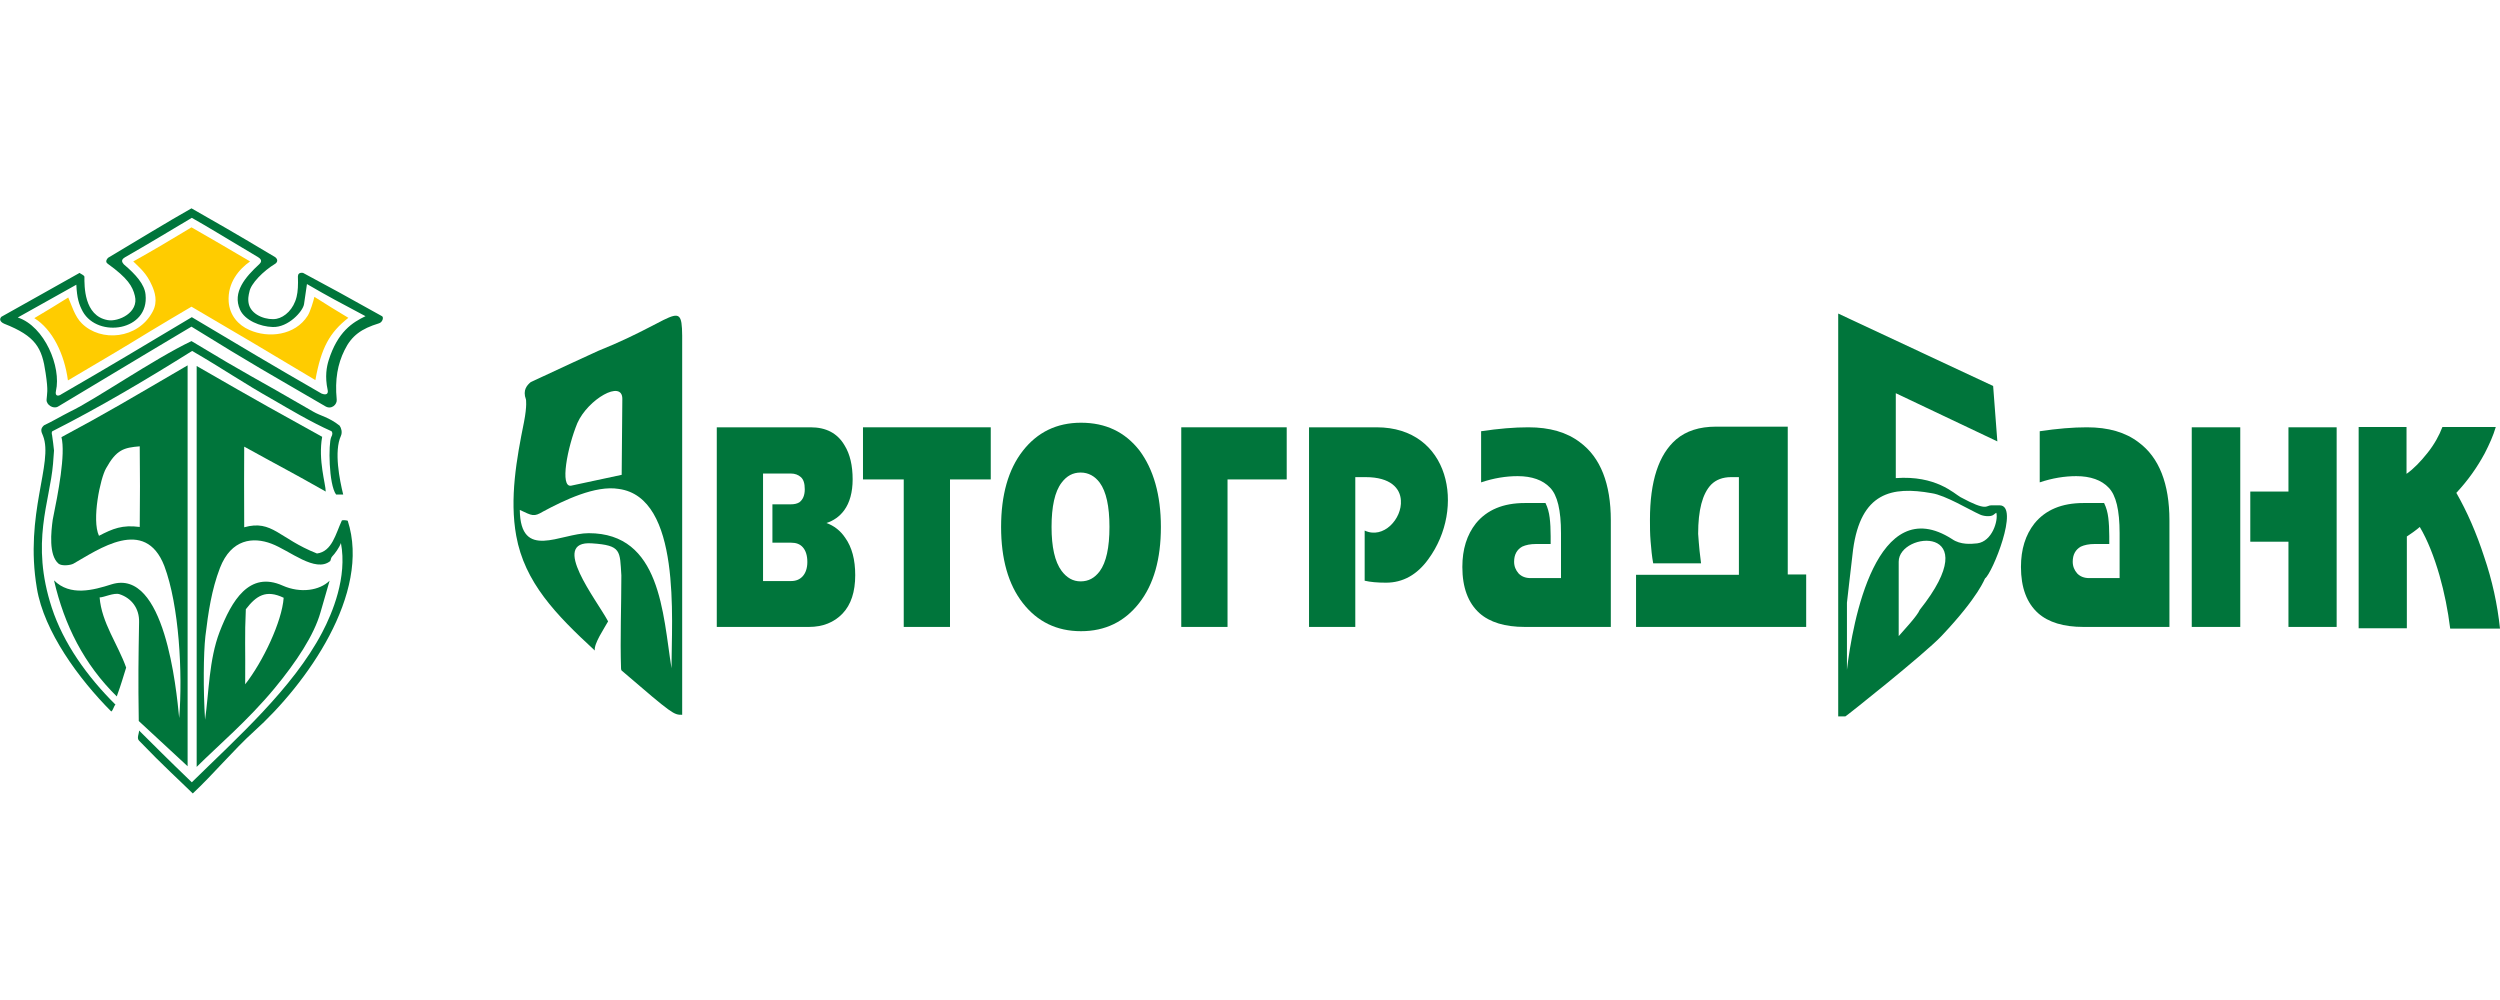 <svg width="180" height="72" viewBox="0 0 180 72" fill="none" xmlns="http://www.w3.org/2000/svg">
<path d="M130.045 45.139H117.795V41.387H125.201V34.353H124.642C124.037 34.353 123.548 34.542 123.198 34.896C122.57 35.557 122.267 36.737 122.267 38.437C122.267 38.531 122.29 38.743 122.313 39.05C122.337 39.357 122.383 39.876 122.476 40.561H119.03C118.937 40.065 118.89 39.546 118.843 38.979C118.797 38.437 118.797 37.917 118.797 37.422C118.797 34.637 119.426 32.725 120.683 31.639C121.405 31.026 122.36 30.719 123.548 30.719H128.718V41.363H130.045V45.139Z" fill="#00753B"/>
<path d="M116.002 45.139H109.784C108.363 45.139 107.269 44.809 106.524 44.148C105.709 43.416 105.289 42.307 105.289 40.82C105.289 39.546 105.615 38.507 106.267 37.681C107.059 36.714 108.224 36.218 109.784 36.218H111.275C111.438 36.548 111.531 36.902 111.577 37.28C111.624 37.657 111.647 38.106 111.647 38.602V39.168H110.599C110.18 39.168 109.854 39.239 109.598 39.357C109.225 39.569 109.016 39.923 109.016 40.443C109.016 40.773 109.132 41.056 109.342 41.292C109.551 41.505 109.831 41.623 110.203 41.623H112.392V38.389C112.392 36.737 112.136 35.651 111.601 35.109C111.088 34.566 110.296 34.282 109.272 34.282C108.433 34.282 107.548 34.424 106.64 34.731V31.049C107.898 30.86 109.039 30.766 110.04 30.766C111.577 30.766 112.812 31.12 113.766 31.852C115.234 32.937 115.979 34.825 115.979 37.469V45.139H116.002Z" fill="#00753B"/>
<path d="M102.844 40.254C102.029 41.387 101.004 41.953 99.793 41.953C99.164 41.953 98.652 41.906 98.256 41.811V38.2C99.607 38.838 100.957 37.351 100.864 36.029C100.818 35.156 100.119 34.353 98.326 34.353H97.581V45.139H94.25V30.766H99.118C104.381 30.766 105.545 36.572 102.844 40.254Z" fill="#00753B"/>
<path d="M92.643 34.519H88.382V45.139H85.051V30.766H92.643V34.519Z" fill="#00753B"/>
<path d="M79.881 37.941C79.881 36.454 79.648 35.392 79.182 34.755C78.833 34.283 78.367 34.023 77.808 34.023C77.249 34.023 76.807 34.259 76.434 34.755C75.945 35.392 75.712 36.478 75.712 37.941C75.712 39.381 75.945 40.443 76.434 41.103C76.807 41.599 77.249 41.859 77.808 41.859C78.367 41.859 78.81 41.623 79.182 41.127C79.648 40.49 79.881 39.428 79.881 37.941ZM83.584 37.941C83.584 40.254 83.072 42.071 82.023 43.416C80.975 44.762 79.578 45.446 77.832 45.446C76.085 45.446 74.688 44.762 73.639 43.416C72.591 42.071 72.079 40.23 72.079 37.941C72.079 35.651 72.591 33.811 73.639 32.465C74.688 31.12 76.085 30.436 77.832 30.436C79.601 30.436 80.999 31.096 82.047 32.442C83.048 33.787 83.584 35.628 83.584 37.941Z" fill="#00753B"/>
<path d="M71.334 34.519H68.4V45.139H65.069V34.519H62.135V30.766H71.334V34.519Z" fill="#00753B"/>
<path d="M58.129 40.466C58.129 39.994 58.013 39.64 57.803 39.404C57.594 39.168 57.314 39.074 56.965 39.074H55.614V36.312H56.918C57.198 36.312 57.384 36.265 57.547 36.171C57.803 35.982 57.943 35.675 57.943 35.227C57.943 34.802 57.85 34.519 57.663 34.353C57.477 34.188 57.244 34.094 56.941 34.094H54.939V41.835H56.965C57.314 41.835 57.594 41.717 57.803 41.481C58.013 41.245 58.129 40.891 58.129 40.466ZM61.576 41.41C61.576 42.614 61.273 43.534 60.668 44.172C60.062 44.809 59.247 45.139 58.246 45.139H51.608V30.766H58.362C59.48 30.766 60.295 31.191 60.807 32.064C61.203 32.701 61.39 33.527 61.39 34.519C61.39 35.439 61.18 36.194 60.784 36.737C60.458 37.185 60.016 37.492 59.503 37.657C60.039 37.846 60.505 38.2 60.854 38.72C61.343 39.404 61.576 40.301 61.576 41.41Z" fill="#00753B"/>
<path d="M161.299 45.139H157.806V30.766H161.299V45.139Z" fill="#00753B"/>
<path d="M180 45.257H176.414C176.25 43.935 175.994 42.661 175.645 41.434C175.249 40.065 174.783 38.885 174.224 37.941C173.922 38.2 173.619 38.413 173.293 38.625V45.234H169.823V30.742H173.27V34.117C173.805 33.74 174.294 33.22 174.783 32.607C175.272 31.993 175.622 31.356 175.855 30.742H179.697C179.511 31.379 179.231 31.993 178.905 32.63C178.346 33.669 177.671 34.613 176.856 35.486C177.625 36.831 178.3 38.365 178.859 40.088C179.441 41.788 179.814 43.511 180 45.257Z" fill="#00753B"/>
<path d="M168.239 45.139H164.769V39.003H162.021V35.392H164.769V30.766H168.239V45.139Z" fill="#00753B"/>
<path d="M156.222 45.139H150.004C148.583 45.139 147.489 44.809 146.744 44.148C145.928 43.416 145.509 42.307 145.509 40.82C145.509 39.546 145.835 38.507 146.487 37.681C147.279 36.714 148.444 36.218 150.004 36.218H151.495C151.658 36.548 151.751 36.902 151.797 37.28C151.844 37.657 151.867 38.106 151.867 38.602V39.168H150.819C150.4 39.168 150.074 39.239 149.818 39.357C149.445 39.569 149.236 39.923 149.236 40.443C149.236 40.773 149.352 41.056 149.562 41.292C149.771 41.505 150.051 41.623 150.423 41.623H152.612V38.389C152.612 36.737 152.356 35.651 151.821 35.109C151.308 34.566 150.516 34.282 149.492 34.282C148.653 34.282 147.768 34.424 146.86 34.731V31.049C148.118 30.86 149.259 30.766 150.26 30.766C151.797 30.766 153.032 31.12 153.986 31.852C155.454 32.937 156.199 34.825 156.199 37.469V45.139H156.222Z" fill="#00753B"/>
<path fill-rule="evenodd" clip-rule="evenodd" d="M5.892 23.284C5.38 22.788 5.147 21.939 4.914 21.42C4.192 21.868 3.284 22.434 2.469 22.907C3.773 23.709 4.635 25.479 4.891 27.391C6.894 26.211 9.013 24.96 10.736 23.898C11.575 23.379 12.879 22.623 13.787 22.081C16.815 23.851 19.563 25.479 22.707 27.367C23.126 25.031 23.732 23.945 25.082 22.883C24.337 22.434 23.405 21.868 22.637 21.372C22.567 21.679 22.334 22.458 22.148 22.741C21.24 24.157 19.33 24.37 17.956 23.756C17.141 23.402 16.535 22.694 16.465 21.727C16.372 20.334 17.234 19.366 18.003 18.823C16.815 18.115 14.905 17.006 13.787 16.369C12.669 17.053 10.713 18.21 9.595 18.823C10.038 19.272 10.55 19.649 10.946 20.57C11.132 20.995 11.388 21.703 10.992 22.434C9.944 24.417 7.266 24.653 5.892 23.284Z" fill="#FFCC00"/>
<path fill-rule="evenodd" clip-rule="evenodd" d="M0.093 22.812C-0.14 23.072 0.186 23.261 0.302 23.308C2.585 24.205 3.027 25.054 3.283 26.848C3.493 28.217 3.376 28.335 3.353 28.783C3.33 29.137 3.819 29.468 4.168 29.279C7.685 27.155 13.973 23.402 13.787 23.52C18.444 26.4 19.143 26.754 23.428 29.255C23.871 29.515 24.29 29.114 24.243 28.76C24.104 27.32 24.313 26.211 24.802 25.22C25.315 24.157 26.037 23.662 27.271 23.284C27.55 23.213 27.643 22.836 27.504 22.765C25.012 21.372 23.638 20.617 21.821 19.649C21.542 19.602 21.449 19.744 21.449 19.909C21.472 20.499 21.449 20.995 21.355 21.372C21.146 22.246 20.517 22.836 19.912 22.954C19.283 23.072 18.188 22.765 17.932 21.962C17.816 21.561 17.909 21.207 17.955 21.018C18.048 20.428 18.957 19.508 19.818 18.989C19.958 18.894 20.051 18.706 19.818 18.517C16.255 16.392 16.046 16.298 13.787 15C11.993 16.015 10.153 17.148 7.778 18.564C7.568 18.8 7.662 18.918 7.755 18.989C9.199 20.027 9.548 20.617 9.711 21.302C10.014 22.505 8.523 23.19 7.755 23.048C6.031 22.741 6.078 20.57 6.078 19.933C6.078 19.815 5.798 19.72 5.729 19.649C3.307 21.018 2.398 21.514 0.093 22.812ZM4.424 28.382C4.238 28.524 3.935 28.571 4.029 28.146C4.424 26.423 3.213 23.497 1.28 22.859C3.237 21.774 4.005 21.325 5.496 20.499C5.542 21.467 5.682 21.915 5.961 22.434C7.056 24.37 10.759 23.827 10.479 21.207C10.41 20.476 9.781 19.767 8.919 19.036C8.826 18.918 8.64 18.729 9.012 18.517C10.619 17.596 12.226 16.628 13.81 15.684C14.858 16.274 15.859 16.888 18.584 18.517C18.933 18.729 18.77 18.918 18.677 19.012C17.652 19.956 16.721 21.042 17.28 22.293C17.629 23.072 18.747 23.52 19.632 23.544C20.75 23.591 21.821 22.411 21.891 21.892L22.101 20.452C23.847 21.467 24.243 21.656 26.316 22.765C25.384 23.213 24.313 23.874 23.661 25.951C23.521 26.4 23.382 27.108 23.591 28.075C23.638 28.288 23.568 28.5 23.149 28.335C19.376 26.164 17.932 25.29 13.81 22.836C10.456 24.842 7.778 26.447 4.424 28.382Z" fill="#00753B"/>
<path fill-rule="evenodd" clip-rule="evenodd" d="M3.167 30.624C2.911 30.86 2.935 31.025 3.098 31.38C3.866 33.315 1.747 36.997 2.655 42.354C3.167 45.47 5.683 48.892 8.011 51.228C8.151 51.134 8.198 50.827 8.314 50.733C6.288 48.727 4.565 46.319 3.726 43.747C2.189 39.026 3.587 36.171 3.819 33.386L3.889 32.441C3.889 32.418 3.773 31.403 3.75 31.332C3.726 31.261 3.703 31.096 3.773 31.049C7.22 29.302 10.597 27.296 13.834 25.267C16.116 26.588 17.444 27.532 19.749 28.831C20.681 29.373 22.427 30.412 23.871 31.049C23.941 31.143 23.964 31.262 23.848 31.474C23.638 31.922 23.662 34.873 24.197 35.604C24.267 35.604 24.43 35.604 24.71 35.604C24.453 34.566 24.034 32.489 24.547 31.38C24.663 31.12 24.57 30.813 24.453 30.648C23.685 30.034 23.056 29.94 22.544 29.633C17.956 26.966 18.119 27.178 13.787 24.559C11.062 25.857 6.8 28.807 5.054 29.633C4.402 29.963 3.773 30.341 3.167 30.624Z" fill="#00753B"/>
<path fill-rule="evenodd" clip-rule="evenodd" d="M4.425 31.474C4.728 32.701 4.192 35.486 3.796 37.422C3.68 38.271 3.493 39.971 4.215 40.584C4.448 40.773 5.077 40.702 5.287 40.584C7.08 39.569 10.434 37.162 11.831 40.749C12.902 43.605 13.158 48.467 12.902 51.7C12.693 49.553 11.854 40.891 8.035 42.071C6.707 42.496 5.054 42.944 3.889 41.788C4.635 45.021 6.055 47.83 8.407 50.143C8.757 49.175 8.873 48.727 9.083 48.066C8.501 46.414 7.313 44.832 7.173 43.015C7.476 43.015 8.198 42.661 8.594 42.779C9.479 43.062 10.038 43.818 10.014 44.785C9.968 47.499 9.944 48.821 9.991 51.913L13.508 55.17V26.305C9.339 28.736 7.732 29.704 4.425 31.474ZM7.639 33.716C8.384 32.371 8.92 32.229 10.061 32.135C10.084 33.622 10.084 36.383 10.061 37.941C8.803 37.776 8.128 38.059 7.126 38.578C6.591 37.445 7.22 34.424 7.639 33.716Z" fill="#00753B"/>
<path fill-rule="evenodd" clip-rule="evenodd" d="M23.918 40.065C24.104 39.876 24.43 39.428 24.547 39.097C25.012 41.552 23.941 44.124 23.196 45.54C21.077 49.576 17.024 53.164 13.81 56.326C11.924 54.509 11.179 53.754 10.014 52.597C10.014 52.833 9.828 53.14 10.014 53.329C11.784 55.17 12.972 56.232 13.88 57.129C15.348 55.76 16.838 53.966 18.305 52.645C22.055 49.27 26.736 42.732 25.036 37.492C24.896 37.445 24.686 37.445 24.616 37.469C24.174 38.413 23.918 39.711 22.823 39.852C20.075 38.767 19.609 37.398 17.583 37.964C17.56 34.235 17.583 34.896 17.583 32.158C20.448 33.74 20.914 33.952 23.452 35.392C23.452 34.849 22.893 33.126 23.196 31.45C20.215 29.798 18.864 29.067 14.16 26.352V55.217C15.674 53.707 17.84 51.889 19.772 49.553C21.333 47.664 22.614 45.729 23.079 44.077L23.732 41.811C23.01 42.519 21.636 42.732 20.355 42.165C17.933 41.08 16.675 43.275 15.813 45.493C15.045 47.499 15.045 49.859 14.765 51.818C14.626 49.671 14.649 47.051 14.789 45.8C14.998 44.077 15.231 42.472 15.837 40.891C16.652 38.79 18.235 38.649 19.54 39.144C20.867 39.64 22.707 41.269 23.778 40.395C23.825 40.301 23.825 40.159 23.918 40.065ZM17.653 49.27C17.676 46.532 17.607 45.871 17.7 43.865C18.445 42.897 19.144 42.425 20.424 43.039C20.308 44.738 18.934 47.641 17.653 49.27Z" fill="#00753B"/>
<path fill-rule="evenodd" clip-rule="evenodd" d="M41.571 30.459C42.339 28.736 44.808 27.32 44.808 28.713L44.761 34.188C44.761 34.188 41.315 34.92 41.128 34.967C40.29 35.132 40.849 32.206 41.571 30.459ZM38.217 27.509C37.961 27.721 37.612 28.075 37.868 28.76C37.868 28.76 37.961 29.185 37.728 30.388C37.193 33.032 36.68 35.888 37.169 38.578C37.775 41.929 40.011 44.242 42.828 46.839C42.735 46.367 43.527 45.21 43.783 44.738C42.968 43.204 39.545 38.908 42.619 39.121C44.761 39.263 44.622 39.664 44.738 41.434C44.738 43.605 44.645 45.989 44.715 48.137C44.715 48.208 44.738 48.278 44.785 48.302C48.464 51.465 48.511 51.465 49.117 51.465V25.621C49.117 20.995 49.419 22.718 43.061 25.267C42.572 25.479 40.36 26.518 38.217 27.509ZM48.348 48.113C47.719 44.172 47.579 38.389 42.386 38.389C40.36 38.389 37.472 40.395 37.425 36.714C38.334 37.138 38.427 37.233 39.102 36.831C40.593 36.029 42.875 34.92 44.552 35.203C49.07 35.817 48.348 44.596 48.348 48.113Z" fill="#00753B"/>
<path fill-rule="evenodd" clip-rule="evenodd" d="M132.351 22.576V51.583H132.863C132.91 51.583 138.523 47.122 139.78 45.8C142.505 42.921 142.901 41.646 142.924 41.646C143.437 41.292 145.439 36.383 143.972 36.383H143.367C142.971 36.383 143.111 36.855 141.154 35.793C140.689 35.533 139.384 34.212 136.497 34.424V28.311L143.809 31.781L143.506 27.792L132.351 22.576ZM138.22 43.912C138.057 44.337 137.009 45.446 136.706 45.8V40.443C136.706 38.248 143.134 37.728 138.22 43.912ZM143.53 37.068C143.623 36.997 143.739 36.902 143.739 36.926C143.879 37.492 143.437 38.979 142.365 39.121C141.923 39.168 141.154 39.239 140.549 38.814C135.099 35.321 133.376 44.809 132.98 48.231V43.393C132.98 43.298 133.283 40.82 133.422 39.569C133.981 35.463 136.194 34.991 139.082 35.51C140.06 35.651 141.806 36.714 142.552 37.044C142.785 37.162 143.32 37.233 143.53 37.068Z" fill="#00753B"/>
</svg>
